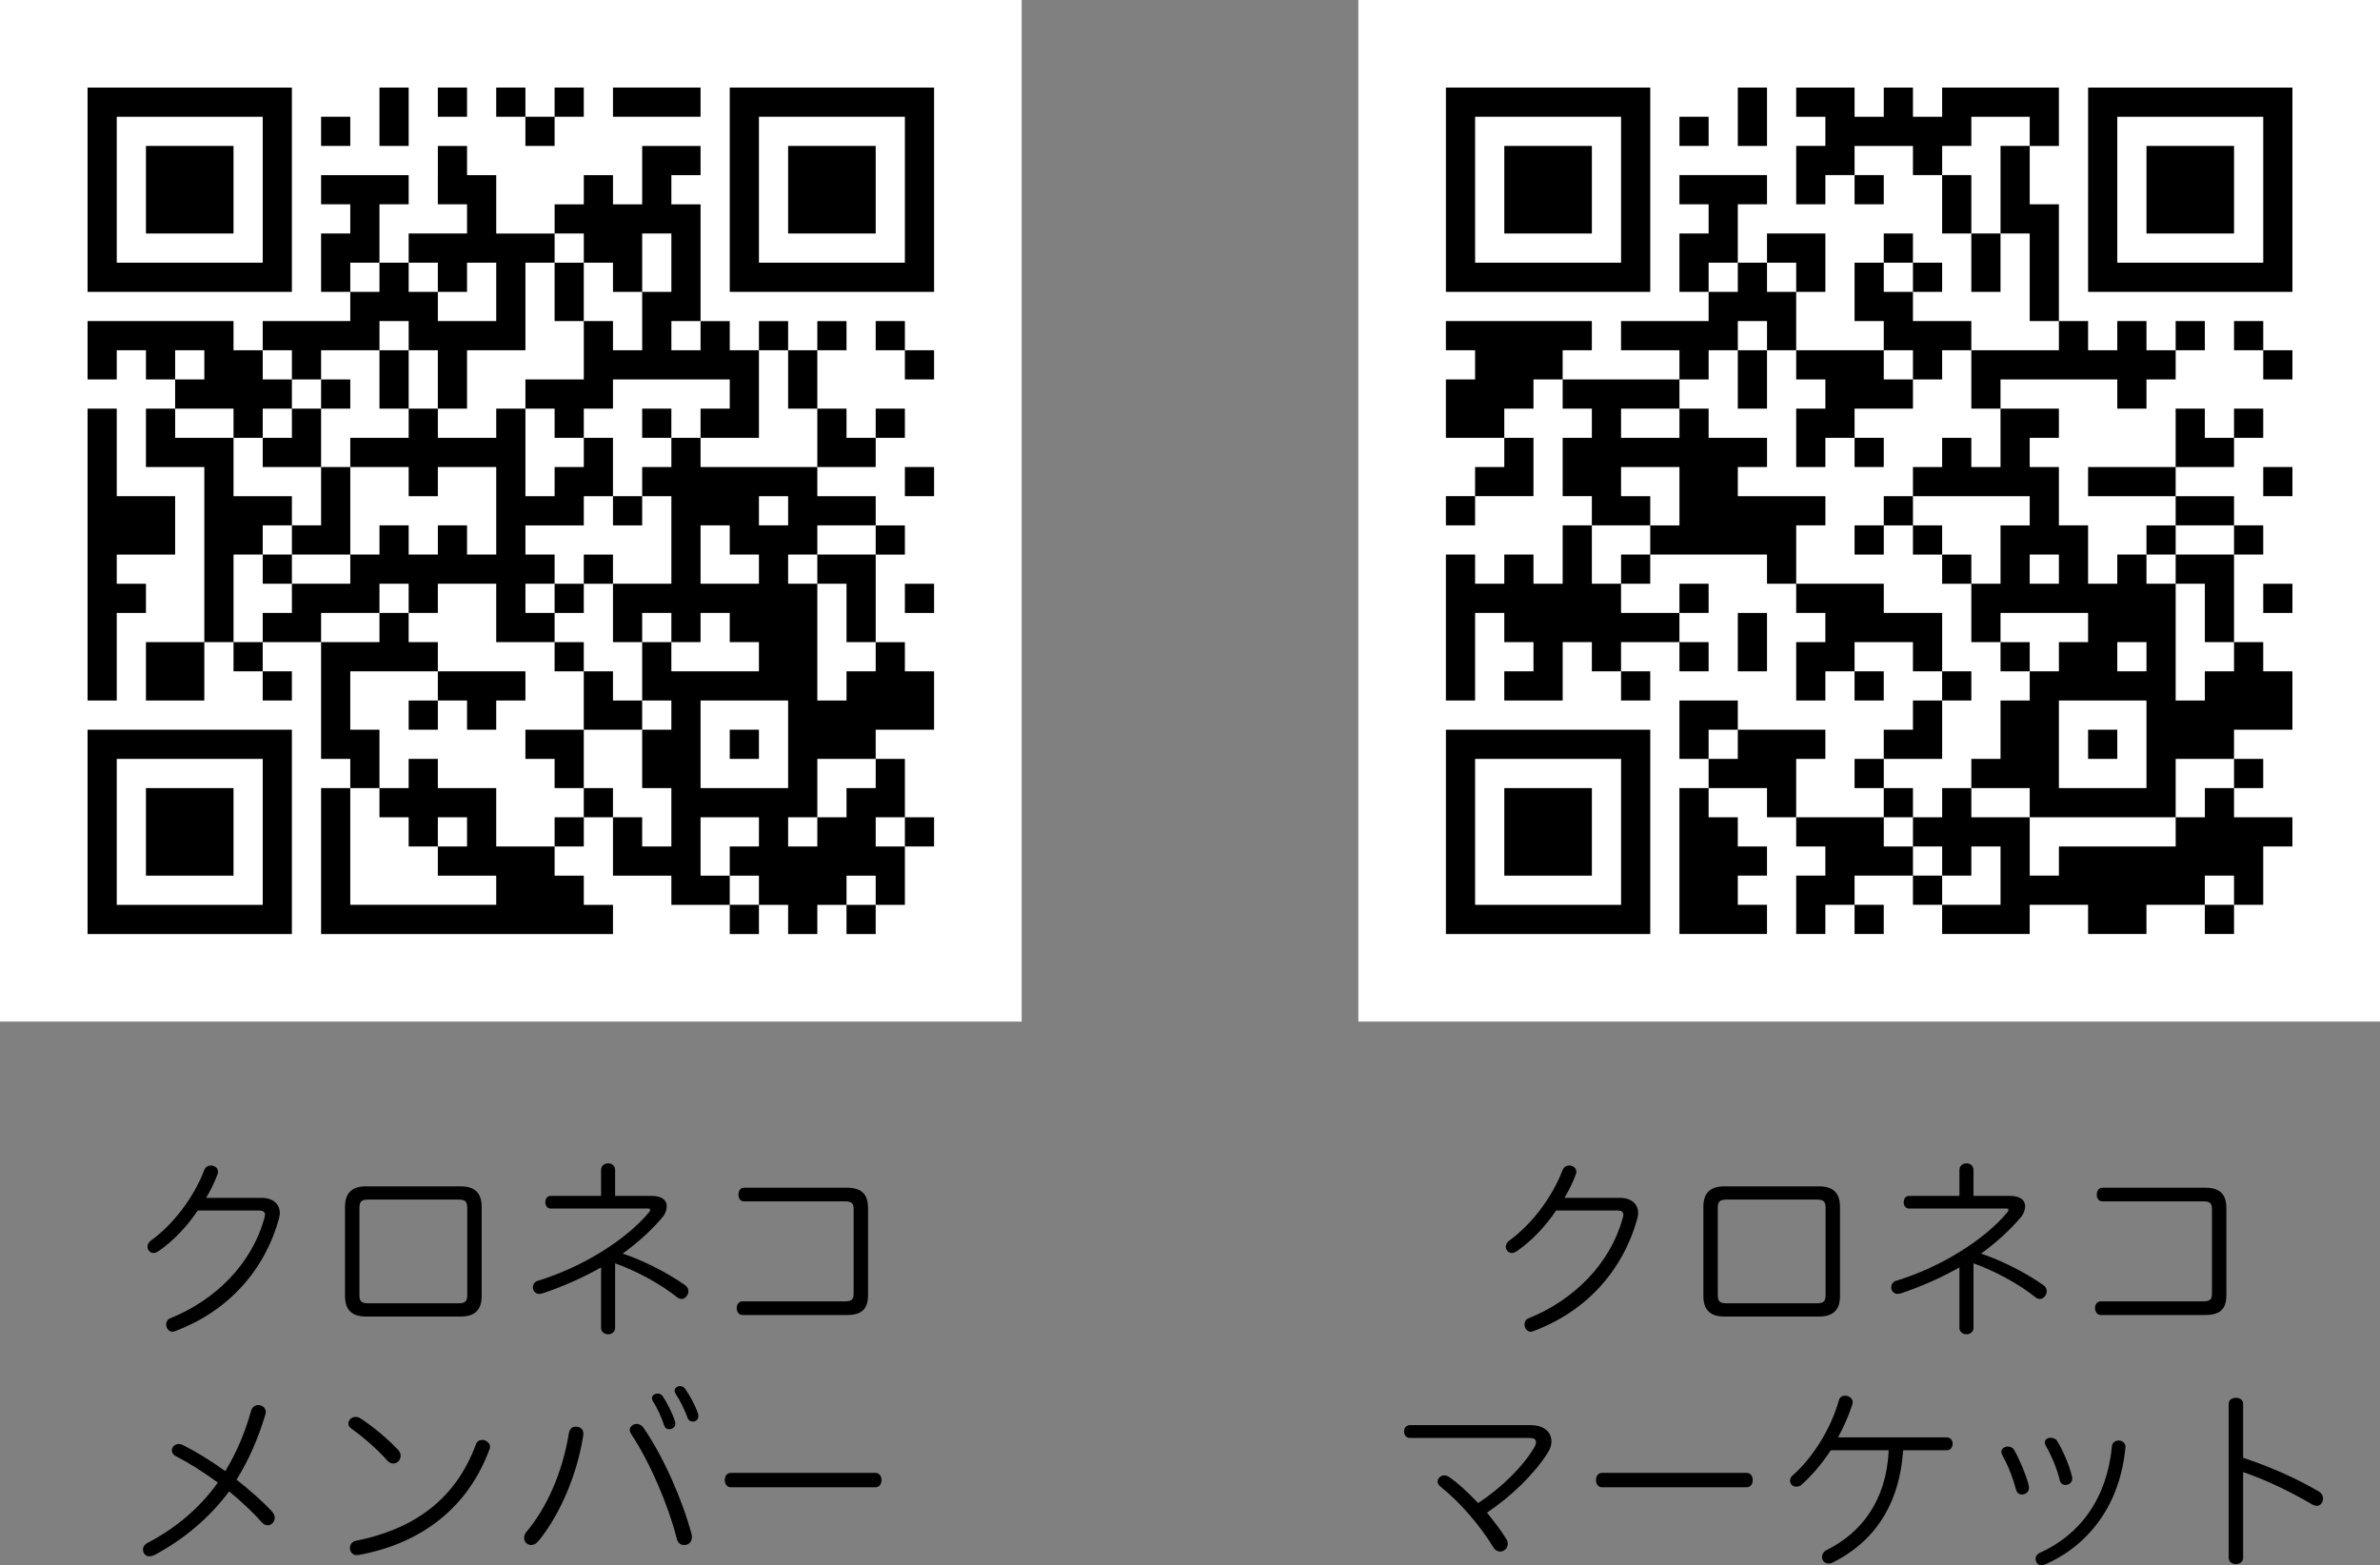 <?xml version="1.0" encoding="UTF-8"?><svg id="b" xmlns="http://www.w3.org/2000/svg" width="195.437" height="128.54" viewBox="0 0 195.437 128.54"><rect x="0" y="0" width="195.437" height="128.54" fill="#808080" stroke="none"/><defs><style>.d{fill:#fff;}</style></defs><g id="c"><g><path d="m21.472,98.368c.977,0,1.505.544,1.505,1.248,0,.128-.016.24-.048.368-1.201,4.481-4.37,7.779-8.563,9.332-.065.032-.144.048-.192.048-.336,0-.528-.304-.528-.608,0-.192.097-.416.336-.497,3.649-1.472,6.707-4.418,7.747-8.307.017-.08.032-.144.032-.192,0-.24-.144-.352-.512-.352h-5.01c-.913,1.361-2.049,2.529-3.233,3.346-.16.096-.273.144-.4.144-.273,0-.496-.24-.496-.512,0-.176.096-.384.288-.512,1.761-1.265,3.505-3.49,4.369-5.778.112-.273.32-.384.545-.384.304,0,.592.192.592.528,0,.064-.016.128-.048.208-.24.656-.56,1.296-.929,1.921h4.546Z"/><path d="m30.061,108.115c-1.152,0-1.728-.528-1.728-1.696v-7.299c0-1.169.576-1.696,1.728-1.696h7.764c1.152,0,1.728.528,1.728,1.696v7.299c0,1.169-.576,1.696-1.728,1.696h-7.764Zm7.619-1.088c.545,0,.689-.192.689-.672v-7.171c0-.48-.144-.672-.689-.672h-7.475c-.544,0-.689.192-.689.672v7.171c0,.48.144.672.689.672h7.475Z"/><path d="m50.511,109.06c0,.32-.288.512-.56.512-.304,0-.592-.192-.592-.512v-4.978c-1.537.864-3.169,1.585-4.802,2.128-.097.032-.225.048-.288.048-.273,0-.513-.256-.513-.528,0-.224.112-.448.385-.544,3.697-1.12,7.299-3.393,9.155-5.634.065-.08.096-.144.096-.208,0-.048-.064-.096-.16-.096h-8.003c-.304,0-.448-.256-.448-.528,0-.256.144-.512.448-.512h4.13v-2.129c0-.352.272-.544.592-.544.288,0,.56.192.56.544v2.129h2.993c.849,0,1.249.352,1.249.848,0,.256-.097.592-.32.864-.896,1.073-2.018,2.097-3.298,3.025,1.665.56,3.618,1.537,5.122,2.593.16.112.273.288.273.528,0,.24-.256.608-.544.608-.129,0-.273-.048-.368-.128-1.377-1.105-3.281-2.145-5.106-2.801v5.314Z"/><path d="m69.409,106.867c.544,0,.688-.192.688-.624v-6.963c0-.432-.144-.624-.688-.624h-8.308c-.32,0-.464-.256-.464-.56,0-.272.144-.56.464-.56h8.451c1.185,0,1.728.528,1.728,1.681v7.139c0,1.169-.544,1.632-1.728,1.632h-8.579c-.32,0-.48-.288-.48-.576,0-.272.16-.544.48-.544h8.435Z"/><path d="m22.305,124.09c.176.192.256.384.256.544,0,.368-.305.625-.56.625-.192,0-.368-.08-.56-.304-.576-.672-1.616-1.648-2.625-2.481-1.584,2.129-3.665,3.906-6.114,5.218-.128.064-.272.112-.48.112-.256,0-.479-.256-.479-.528,0-.24.111-.432.384-.576,2.321-1.216,4.258-2.849,5.763-4.946-1.217-.896-2.369-1.617-3.458-2.177-.208-.096-.319-.288-.319-.464,0-.272.224-.528.576-.528.096,0,.208.032.319.08,1.089.544,2.273,1.265,3.49,2.145.88-1.441,1.601-3.073,2.129-4.978.08-.288.336-.448.576-.448.336,0,.624.24.624.576,0,.048-.017.128-.032.192-.608,2.033-1.393,3.793-2.369,5.362,1.089.848,2.177,1.825,2.882,2.577Z"/><path d="m29.613,116.487c.961.624,2.146,1.585,3.106,2.609.128.144.177.272.177.464,0,.352-.273.624-.608.624-.177,0-.352-.08-.496-.256-.816-.913-1.969-1.921-2.897-2.577-.176-.128-.288-.272-.288-.416,0-.304.224-.577.592-.577.128,0,.24.016.416.128Zm-.368,11.22c-.288,0-.512-.288-.512-.576,0-.24.144-.528.464-.592,4.643-.928,8.18-3.281,9.893-7.955.08-.224.272-.336.528-.336.272,0,.624.256.624.544,0,.08-.017.144-.048.224-1.761,4.786-5.538,7.635-10.389,8.611-.288.065-.432.08-.56.08Z"/><path d="m47.902,117.736c0,.064,0,.144-.016.192-.528,3.33-1.969,6.531-3.649,8.596-.24.288-.416.352-.624.352-.305,0-.576-.256-.576-.56,0-.16.048-.336.159-.48,1.73-2.033,3.01-4.978,3.522-8.164.065-.352.288-.512.56-.512.384,0,.624.208.624.576Zm4.946-.48c1.648,2.385,3.218,6.002,3.938,8.724.032.112.032.16.032.24,0,.432-.288.656-.624.656-.288,0-.513-.112-.625-.544-.688-2.689-2.112-6.082-3.713-8.531-.112-.16-.144-.288-.144-.384,0-.272.288-.48.56-.48.256,0,.448.128.576.32Zm2.097.112c-.191,0-.336-.096-.416-.336-.224-.672-.544-1.377-.896-1.937-.064-.08-.096-.192-.096-.273,0-.224.224-.384.496-.384.128,0,.273.08.368.192.368.544.8,1.393,1.024,2.081.016.064.032.128.032.208,0,.272-.257.448-.513.448Zm1.297-3.346c.4.56.849,1.393,1.072,2.049.016.048.032.144.032.24,0,.24-.208.432-.433.432-.191,0-.368-.08-.448-.304-.256-.688-.624-1.44-.977-1.969-.064-.096-.096-.176-.096-.256,0-.224.208-.384.448-.384.144,0,.304.064.4.192Z"/><path d="m60.029,122.137c-.352,0-.513-.288-.513-.592,0-.304.16-.592.513-.592h11.845c.352,0,.512.288.512.592,0,.304-.16.592-.512.592h-11.845Z"/></g><g><path d="m133.014,98.368c.977,0,1.505.544,1.505,1.248,0,.128-.016.24-.048.368-1.201,4.481-4.37,7.779-8.563,9.332-.065.032-.144.048-.192.048-.336,0-.528-.304-.528-.608,0-.192.097-.416.336-.497,3.649-1.472,6.707-4.418,7.747-8.307.017-.08.032-.144.032-.192,0-.24-.144-.352-.512-.352h-5.01c-.913,1.361-2.049,2.529-3.233,3.346-.16.096-.273.144-.4.144-.273,0-.496-.24-.496-.512,0-.176.096-.384.288-.512,1.761-1.265,3.505-3.49,4.369-5.778.112-.273.32-.384.545-.384.304,0,.592.192.592.528,0,.064-.016.128-.048.208-.24.656-.56,1.296-.929,1.921h4.546Z"/><path d="m141.603,108.115c-1.152,0-1.728-.528-1.728-1.696v-7.299c0-1.169.576-1.696,1.728-1.696h7.764c1.152,0,1.728.528,1.728,1.696v7.299c0,1.169-.576,1.696-1.728,1.696h-7.764Zm7.619-1.088c.545,0,.689-.192.689-.672v-7.171c0-.48-.144-.672-.689-.672h-7.475c-.544,0-.689.192-.689.672v7.171c0,.48.144.672.689.672h7.475Z"/><path d="m162.054,109.06c0,.32-.288.512-.56.512-.304,0-.592-.192-.592-.512v-4.978c-1.537.864-3.169,1.585-4.802,2.128-.097.032-.225.048-.288.048-.273,0-.513-.256-.513-.528,0-.224.112-.448.385-.544,3.697-1.12,7.299-3.393,9.155-5.634.065-.08.096-.144.096-.208,0-.048-.064-.096-.16-.096h-8.003c-.304,0-.448-.256-.448-.528,0-.256.144-.512.448-.512h4.13v-2.129c0-.352.272-.544.592-.544.288,0,.56.192.56.544v2.129h2.993c.849,0,1.249.352,1.249.848,0,.256-.097.592-.32.864-.896,1.073-2.018,2.097-3.298,3.025,1.665.56,3.618,1.537,5.122,2.593.16.112.273.288.273.528,0,.24-.256.608-.544.608-.129,0-.273-.048-.368-.128-1.377-1.105-3.281-2.145-5.106-2.801v5.314Z"/><path d="m180.951,106.867c.544,0,.688-.192.688-.624v-6.963c0-.432-.144-.624-.688-.624h-8.308c-.32,0-.464-.256-.464-.56,0-.272.144-.56.464-.56h8.451c1.185,0,1.728.528,1.728,1.681v7.139c0,1.169-.544,1.632-1.728,1.632h-8.579c-.32,0-.48-.288-.48-.576,0-.272.16-.544.48-.544h8.435Z"/><path d="m125.638,117.031c1.201,0,1.761.592,1.761,1.361,0,.272-.096.592-.304.912-1.105,1.745-2.993,3.585-4.994,4.914.56.689,1.137,1.425,1.568,2.129.097.144.144.304.144.416,0,.384-.304.656-.641.656-.176,0-.399-.112-.544-.352-1.089-1.792-2.769-3.746-4.338-4.978-.16-.128-.24-.288-.24-.432,0-.24.257-.496.545-.496.128,0,.256.032.416.144.704.48,1.504,1.216,2.369,2.129,1.889-1.232,3.745-3.042,4.657-4.658.065-.128.097-.256.097-.336,0-.224-.16-.352-.513-.352h-9.844c-.32,0-.48-.272-.48-.544,0-.24.16-.512.48-.512h9.859Z"/><path d="m131.571,122.137c-.352,0-.513-.288-.513-.592,0-.304.16-.592.513-.592h11.845c.352,0,.512.288.512.592,0,.304-.16.592-.512.592h-11.845Z"/><path d="m159.847,118.039c.337,0,.497.256.497.512,0,.289-.16.544-.497.544h-3.569c-.304,4.61-2.497,7.587-5.778,9.22-.111.064-.208.08-.384.08-.288,0-.496-.256-.496-.528,0-.224.112-.432.352-.56,2.897-1.441,4.931-4.082,5.122-8.211h-4.754c-.736,1.121-1.616,2.145-2.465,2.881-.128.08-.256.112-.384.112-.288,0-.496-.224-.496-.496,0-.144.048-.272.191-.416,1.697-1.473,3.17-3.89,3.81-6.163.08-.288.273-.4.513-.4.304,0,.624.208.624.528,0,.08-.016.16-.048.256-.288.88-.689,1.792-1.152,2.641h8.915Z"/><path d="m165.364,119.016c.496.864,1.008,2.113,1.2,2.865.048.176.048.272.048.304,0,.336-.273.544-.592.544-.225,0-.417-.144-.48-.432-.192-.752-.624-1.937-1.089-2.737-.08-.144-.111-.256-.111-.352,0-.208.256-.416.512-.416.208,0,.4.08.513.224Zm9.171-.208c-.399,4.61-2.897,8.051-6.61,9.668-.112.048-.208.064-.32.064-.24,0-.448-.24-.448-.528,0-.224.144-.4.32-.48,3.346-1.505,5.538-4.466,5.954-8.804.032-.272.288-.432.545-.432.272,0,.56.192.56.512Zm-5.634-.512c.544.88,1.04,2.081,1.248,2.977.017.08.017.128.017.16,0,.336-.305.512-.56.512-.224,0-.4-.128-.464-.384-.192-.848-.689-2.049-1.105-2.753-.097-.16-.128-.256-.128-.336,0-.256.208-.4.479-.4.208,0,.417.08.513.224Z"/><path d="m184.197,127.931c0,.352-.305.512-.593.512s-.592-.16-.592-.512v-12.645c0-.352.304-.496.592-.496s.593.144.593.496v4.434c2.001.641,4.321,1.649,6.227,2.769.239.144.336.352.336.544,0,.352-.208.625-.513.625-.144,0-.288-.048-.464-.16-1.761-1.04-3.905-2.049-5.586-2.609v7.043Z"/></g><g><rect class="d" width="83.894" height="83.894"/><path d="m7.191,15.58v8.389h16.779V7.191H7.191v8.389Zm14.382,0v5.992h-11.985v-11.985h11.985v5.992Zm0,0"/><path d="m11.985,15.58v3.595h7.191v-7.191h-7.191v3.595Zm0,0"/><path d="m31.161,9.588v2.397h2.397v-4.794h-2.397v2.397Zm0,0"/><path d="m35.955,8.389v1.198h2.397v-2.397h-2.397v1.198Zm0,0"/><path d="m40.748,8.389v1.198h2.397v2.397h2.397v-2.397h2.397v-2.397h-2.397v2.397h-2.397v-2.397h-2.397v1.198Zm0,0"/><path d="m50.336,8.389v1.198h7.191v-2.397h-7.191v1.198Zm0,0"/><path d="m59.924,15.58v8.389h16.779V7.191h-16.779v8.389Zm14.382,0v5.992h-11.985v-11.985h11.985v5.992Zm0,0"/><path d="m64.718,15.58v3.595h7.191v-7.191h-7.191v3.595Zm0,0"/><path d="m26.367,10.786v1.198h2.397v-2.397h-2.397v1.198Zm0,0"/><path d="m35.955,14.382v2.397h2.397v2.397h-4.794v2.397h-2.397v-4.794h2.397v-2.397h-7.191v2.397h2.397v2.397h-2.397v4.794h2.397v2.397h-7.191v2.397h-2.397v-2.397H7.191v4.794h2.397v-2.397h2.397v2.397h2.397v2.397h-2.397v4.794h4.794v14.382h-4.794v4.794h4.794v-4.794h2.397v2.397h2.397v2.397h2.397v-2.397h-2.397v-2.397h4.794v9.588h2.397v2.397h-2.397v11.985h23.97v-2.397h-2.397v-2.397h-2.397v-2.397h2.397v-2.397h2.397v4.794h4.794v2.397h4.794v2.397h2.397v-2.397h2.397v2.397h2.397v-2.397h2.397v2.397h2.397v-2.397h2.397v-4.794h2.397v-2.397h-2.397v-4.794h-2.397v-2.397h4.794v-4.794h-2.397v-2.397h-2.397v-7.191h2.397v-2.397h-2.397v-2.397h-4.794v-2.397h4.794v-2.397h2.397v-2.397h-2.397v2.397h-2.397v-2.397h-2.397v-4.794h2.397v-2.397h-2.397v2.397h-2.397v-2.397h-2.397v2.397h-2.397v-2.397h-2.397v-9.588h-2.397v-2.397h2.397v-2.397h-4.794v4.794h-2.397v-2.397h-2.397v2.397h-2.397v2.397h-4.794v-4.794h-2.397v-2.397h-2.397v2.397Zm11.985,5.992v1.198h2.397v2.397h2.397v-4.794h2.397v4.794h-2.397v4.794h-2.397v-2.397h-2.397v4.794h-4.794v2.397h2.397v2.397h2.397v-2.397h2.397v-2.397h9.588v2.397h-2.397v2.397h4.794v-7.191h2.397v4.794h2.397v4.794h-9.588v-2.397h-2.397v2.397h-2.397v2.397h2.397v7.191h-4.794v4.794h2.397v-2.397h2.397v2.397h2.397v-2.397h2.397v2.397h2.397v2.397h-7.191v-2.397h-2.397v4.794h2.397v2.397h-2.397v4.794h2.397v4.794h-2.397v-2.397h-2.397v-2.397h-2.397v2.397h-2.397v2.397h-4.794v-4.794h-4.794v-2.397h-2.397v2.397h-2.397v2.397h2.397v2.397h2.397v-2.397h2.397v2.397h-2.397v2.397h4.794v2.397h-11.985v-9.588h2.397v-4.794h-2.397v-4.794h7.191v-2.397h-2.397v-2.397h-2.397v2.397h-4.794v-2.397h4.794v-2.397h2.397v2.397h2.397v-2.397h4.794v4.794h4.794v-2.397h-2.397v-2.397h2.397v-2.397h-2.397v-2.397h4.794v-2.397h2.397v-4.794h-2.397v2.397h-2.397v2.397h-2.397v-7.191h-2.397v2.397h-4.794v-2.397h-2.397v2.397h-4.794v2.397h4.794v2.397h2.397v-2.397h4.794v7.191h-2.397v-2.397h-2.397v2.397h-2.397v-2.397h-2.397v2.397h-2.397v2.397h-4.794v2.397h-2.397v2.397h-2.397v-7.191h2.397v-2.397h2.397v-2.397h-4.794v-4.794h-4.794v-2.397h4.794v2.397h2.397v-2.397h2.397v-2.397h-2.397v-2.397h2.397v2.397h2.397v-2.397h4.794v-2.397h2.397v2.397h2.397v4.794h2.397v-4.794h4.794v-7.191h2.397v-2.397h2.397v1.198Zm-16.779,2.397v1.198h-2.397v-2.397h2.397v1.198Zm4.794,0v1.198h2.397v-2.397h2.397v4.794h-4.794v-2.397h-2.397v-2.397h2.397v1.198Zm21.573,4.794v1.198h-2.397v-2.397h2.397v1.198Zm-40.748,2.397v1.198h-2.397v-2.397h2.397v1.198Zm47.939,11.985v1.198h-2.397v-2.397h2.397v1.198Zm-4.794,2.397v1.198h2.397v2.397h-4.794v-4.794h2.397v1.198Zm11.985,0v1.198h-4.794v2.397h2.397v4.794h2.397v2.397h-2.397v2.397h-2.397v-9.588h-2.397v-2.397h2.397v-2.397h4.794v1.198Zm-7.191,16.779v3.595h-7.191v-7.191h7.191v3.595Zm7.191,2.397v1.198h-2.397v2.397h-2.397v2.397h-2.397v-2.397h2.397v-4.794h4.794v1.198Zm-9.588,4.794v1.198h-2.397v2.397h2.397v2.397h-2.397v-2.397h-2.397v-4.794h4.794v1.198Zm11.985,0v1.198h-2.397v-2.397h2.397v1.198Zm-2.397,4.794v1.198h-2.397v-2.397h2.397v1.198Zm0,0"/><path d="m45.542,23.97v2.397h2.397v-4.794h-2.397v2.397Zm0,0"/><path d="m31.161,31.161v2.397h2.397v-4.794h-2.397v2.397Zm0,0"/><path d="m26.367,32.359v1.198h-2.397v2.397h-2.397v2.397h4.794v4.794h-2.397v2.397h-2.397v2.397h2.397v-2.397h4.794v-7.191h-2.397v-4.794h2.397v-2.397h-2.397v1.198Zm0,0"/><path d="m52.733,34.756v1.198h2.397v-2.397h-2.397v1.198Zm0,0"/><path d="m50.336,41.947v1.198h2.397v-2.397h-2.397v1.198Zm0,0"/><path d="m47.939,46.741v1.198h-2.397v2.397h2.397v-2.397h2.397v-2.397h-2.397v1.198Zm0,0"/><path d="m45.542,53.932v1.198h2.397v4.794h-4.794v2.397h2.397v2.397h2.397v-4.794h4.794v-2.397h-2.397v-2.397h-2.397v-2.397h-2.397v1.198Zm0,0"/><path d="m35.955,56.329v1.198h-2.397v2.397h2.397v-2.397h2.397v2.397h2.397v-2.397h2.397v-2.397h-7.191v1.198Zm0,0"/><path d="m59.924,61.123v1.198h2.397v-2.397h-2.397v1.198Zm0,0"/><path d="m71.909,27.565v1.198h2.397v2.397h2.397v-2.397h-2.397v-2.397h-2.397v1.198Zm0,0"/><path d="m7.191,45.542v11.985h2.397v-7.191h2.397v-2.397h-2.397v-2.397h4.794v-4.794h-4.794v-7.191h-2.397v11.985Zm0,0"/><path d="m74.306,39.55v1.198h2.397v-2.397h-2.397v1.198Zm0,0"/><path d="m74.306,49.138v1.198h2.397v-2.397h-2.397v1.198Zm0,0"/><path d="m7.191,68.314v8.389h16.779v-16.779H7.191v8.389Zm14.382,0v5.992h-11.985v-11.985h11.985v5.992Zm0,0"/><path d="m11.985,68.314v3.595h7.191v-7.191h-7.191v3.595Zm0,0"/></g><g><rect class="d" x="111.543" width="83.894" height="83.894"/><path d="m118.734,15.58v8.389h16.779V7.191h-16.779v8.389Zm14.382,0v5.992h-11.985v-11.985h11.985v5.992Zm0,0"/><path d="m123.528,15.58v3.595h7.191v-7.191h-7.191v3.595Zm0,0"/><path d="m142.703,9.588v2.397h2.397v-4.794h-2.397v2.397Zm0,0"/><path d="m147.497,8.389v1.198h2.397v2.397h-2.397v4.794h2.397v-2.397h2.397v2.397h2.397v-2.397h-2.397v-2.397h4.794v2.397h2.397v4.794h2.397v4.794h2.397v-4.794h2.397v7.191h2.397v2.397h-7.191v-2.397h-4.794v-2.397h2.397v-2.397h-2.397v-2.397h-2.397v2.397h-2.397v4.794h2.397v2.397h-7.191v-4.794h2.397v-4.794h-4.794v2.397h-2.397v-4.794h2.397v-2.397h-7.191v2.397h2.397v2.397h-2.397v4.794h2.397v2.397h-7.191v2.397h4.794v2.397h-9.588v-2.397h2.397v-2.397h-11.985v2.397h2.397v2.397h-2.397v4.794h4.794v2.397h-2.397v2.397h-2.397v2.397h2.397v-2.397h4.794v-4.794h-2.397v-2.397h2.397v-2.397h2.397v2.397h2.397v2.397h-2.397v4.794h2.397v2.397h-2.397v4.794h-2.397v-2.397h-2.397v2.397h-2.397v-2.397h-2.397v11.985h2.397v-7.191h2.397v2.397h2.397v2.397h-2.397v2.397h4.794v-4.794h2.397v2.397h2.397v2.397h2.397v-2.397h-2.397v-2.397h4.794v2.397h2.397v-2.397h-2.397v-2.397h2.397v-2.397h-2.397v2.397h-4.794v-2.397h2.397v-2.397h9.588v2.397h2.397v2.397h2.397v2.397h-2.397v4.794h2.397v-2.397h2.397v2.397h2.397v-2.397h-2.397v-2.397h4.794v2.397h2.397v2.397h-2.397v2.397h-2.397v2.397h-2.397v2.397h2.397v2.397h-7.191v-4.794h2.397v-2.397h-7.191v-2.397h-4.794v4.794h2.397v2.397h-2.397v11.985h7.191v-2.397h-2.397v-2.397h2.397v-2.397h-2.397v-2.397h-2.397v-2.397h4.794v2.397h2.397v2.397h2.397v2.397h-2.397v4.794h2.397v-2.397h2.397v2.397h2.397v-2.397h-2.397v-2.397h4.794v2.397h2.397v2.397h7.191v-2.397h4.794v2.397h4.794v-2.397h4.794v2.397h2.397v-2.397h2.397v-4.794h2.397v-2.397h-4.794v-2.397h2.397v-2.397h-2.397v-2.397h4.794v-4.794h-2.397v-2.397h-2.397v-7.191h2.397v-2.397h-2.397v-2.397h-4.794v-2.397h4.794v-2.397h2.397v-2.397h-2.397v2.397h-2.397v-2.397h-2.397v4.794h-7.191v2.397h7.191v2.397h-2.397v2.397h-2.397v2.397h-2.397v-4.794h-2.397v-4.794h-2.397v-2.397h2.397v-2.397h-4.794v-2.397h9.588v2.397h2.397v-2.397h2.397v-2.397h2.397v-2.397h-2.397v2.397h-2.397v-2.397h-2.397v2.397h-2.397v-2.397h-2.397v-9.588h-2.397v-4.794h2.397v-4.794h-9.588v2.397h-2.397v-2.397h-2.397v2.397h-2.397v-2.397h-4.794v1.198Zm19.176,2.397v1.198h-2.397v7.191h-2.397v-4.794h-2.397v-2.397h2.397v-2.397h4.794v1.198Zm-23.97,11.985v1.198h-2.397v-2.397h2.397v1.198Zm4.794,0v1.198h-2.397v-2.397h2.397v1.198Zm9.588,0v1.198h-2.397v-2.397h2.397v1.198Zm-11.985,4.794v1.198h2.397v2.397h2.397v2.397h-2.397v4.794h2.397v-2.397h2.397v-2.397h4.794v-2.397h-2.397v-2.397h2.397v2.397h2.397v-2.397h2.397v4.794h2.397v4.794h-2.397v-2.397h-2.397v2.397h-2.397v2.397h9.588v2.397h-2.397v4.794h-2.397v4.794h2.397v-2.397h7.191v2.397h-2.397v2.397h-2.397v2.397h-2.397v4.794h-2.397v2.397h4.794v2.397h11.985v-4.794h4.794v2.397h-2.397v2.397h-2.397v2.397h-9.588v2.397h-2.397v-4.794h-4.794v-2.397h-2.397v2.397h-2.397v2.397h2.397v2.397h2.397v-2.397h2.397v4.794h-4.794v-2.397h-2.397v-2.397h-2.397v-2.397h2.397v-2.397h-2.397v-2.397h4.794v-4.794h2.397v-2.397h-2.397v-4.794h-4.794v-2.397h-7.191v-4.794h2.397v-2.397h-7.191v-2.397h2.397v-2.397h-4.794v-2.397h-2.397v2.397h-4.794v-2.397h4.794v-2.397h2.397v-2.397h2.397v-2.397h2.397v1.198Zm-7.191,13.183v2.397h-2.397v2.397h-2.397v2.397h-2.397v-4.794h4.794v-2.397h-2.397v-2.397h4.794v2.397Zm45.542,3.595v1.198h-4.794v2.397h2.397v4.794h2.397v2.397h-2.397v2.397h-2.397v-9.588h-2.397v-2.397h2.397v-2.397h4.794v1.198Zm-14.382,2.397v1.198h-2.397v-2.397h2.397v1.198Zm7.191,7.191v1.198h-2.397v-2.397h2.397v1.198Zm0,7.191v3.595h-7.191v-7.191h7.191v3.595Zm-33.558,0v1.198h-2.397v-2.397h2.397v1.198Zm40.748,11.985v1.198h-2.397v-2.397h2.397v1.198Zm0,0"/><path d="m142.703,31.161v2.397h2.397v-4.794h-2.397v2.397Zm0,0"/><path d="m152.291,37.153v1.198h2.397v-2.397h-2.397v1.198Zm0,0"/><path d="m154.688,41.947v1.198h-2.397v2.397h2.397v-2.397h2.397v2.397h2.397v2.397h2.397v-2.397h-2.397v-2.397h-2.397v-2.397h-2.397v1.198Zm0,0"/><path d="m164.276,53.932v1.198h2.397v-2.397h-2.397v1.198Zm0,0"/><path d="m171.467,61.123v1.198h2.397v-2.397h-2.397v1.198Zm0,0"/><path d="m171.467,15.58v8.389h16.779V7.191h-16.779v8.389Zm14.382,0v5.992h-11.985v-11.985h11.985v5.992Zm0,0"/><path d="m176.261,15.58v3.595h7.191v-7.191h-7.191v3.595Zm0,0"/><path d="m137.909,10.786v1.198h2.397v-2.397h-2.397v1.198Zm0,0"/><path d="m183.452,27.565v1.198h2.397v2.397h2.397v-2.397h-2.397v-2.397h-2.397v1.198Zm0,0"/><path d="m185.849,39.55v1.198h2.397v-2.397h-2.397v1.198Zm0,0"/><path d="m185.849,49.138v1.198h2.397v-2.397h-2.397v1.198Zm0,0"/><path d="m142.703,52.733v2.397h2.397v-4.794h-2.397v2.397Zm0,0"/><path d="m118.734,68.314v8.389h16.779v-16.779h-16.779v8.389Zm14.382,0v5.992h-11.985v-11.985h11.985v5.992Zm0,0"/><path d="m123.528,68.314v3.595h7.191v-7.191h-7.191v3.595Zm0,0"/></g></g></svg>